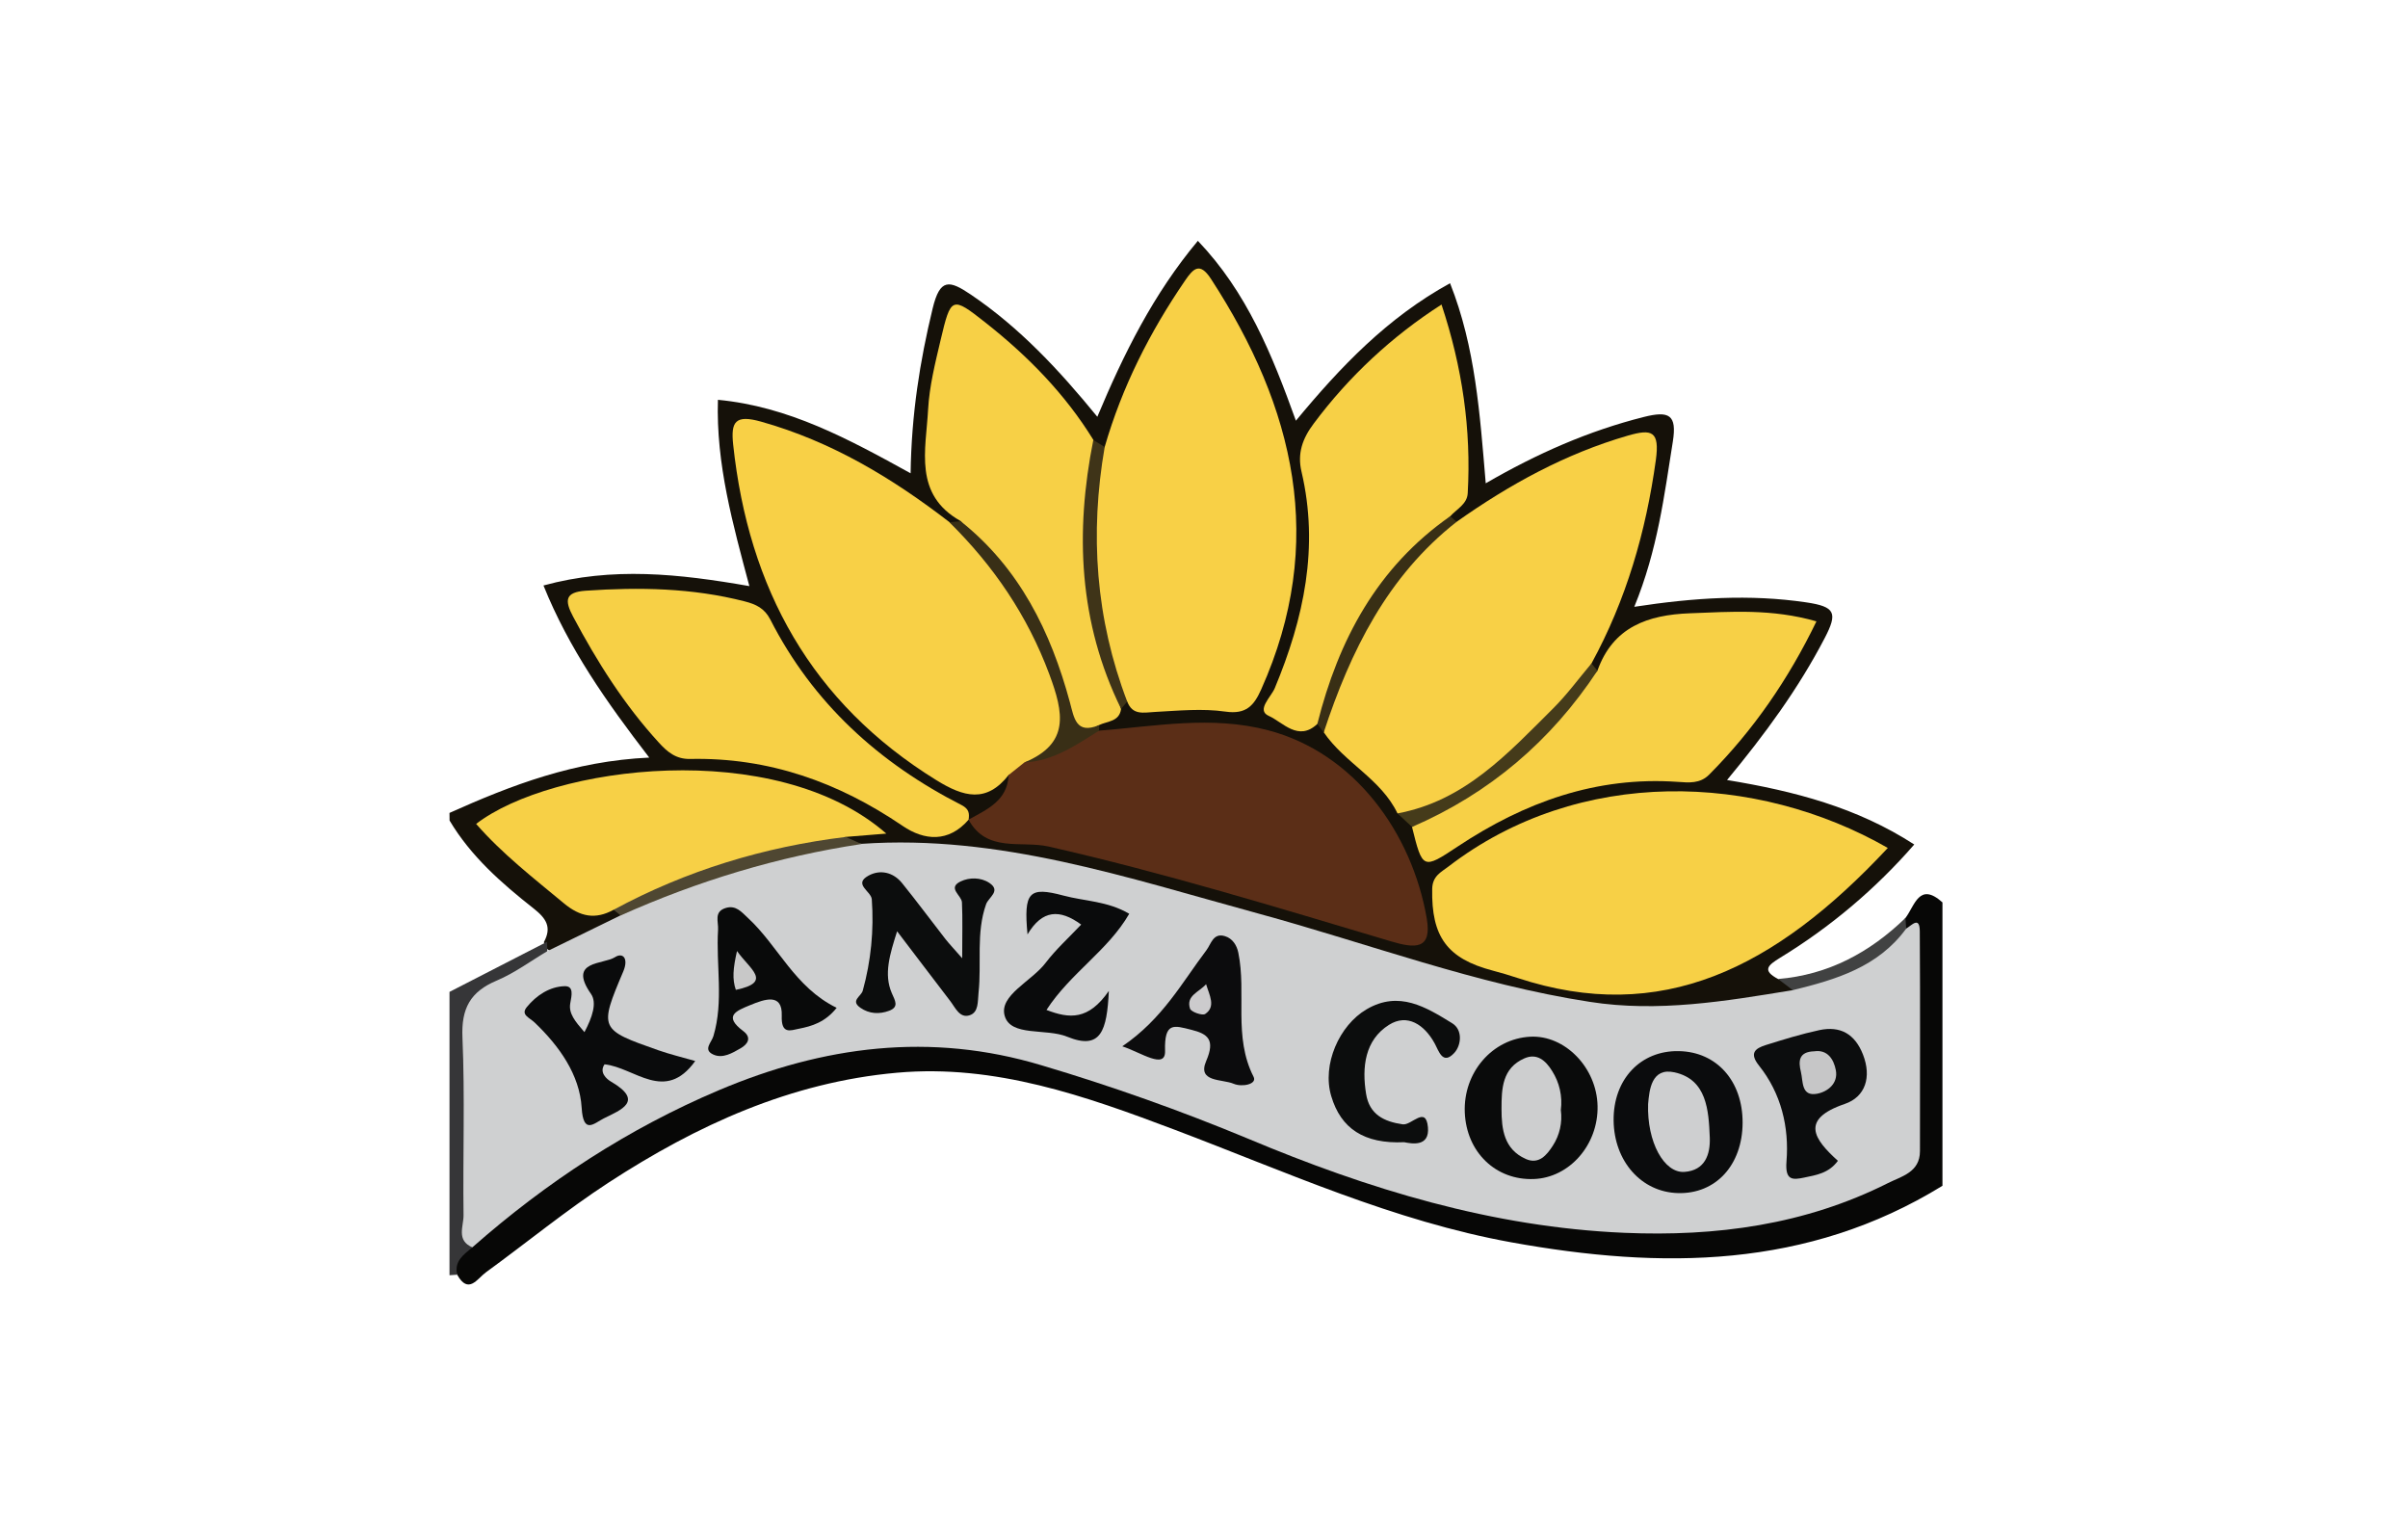 <svg width="150" height="95" viewBox="0 0 150 95" fill="none" xmlns="http://www.w3.org/2000/svg">
<g clip-path="url(#clip0_4544_112055)">
<path d="M28 50.63C31.848 48.904 35.763 47.398 40.443 47.184C37.762 43.699 35.443 40.403 33.854 36.465C38.152 35.288 42.295 35.737 46.68 36.504C45.657 32.663 44.598 28.911 44.721 24.901C49.134 25.32 52.828 27.329 56.724 29.477C56.776 25.804 57.3 22.5 58.097 19.211C58.554 17.327 59.128 17.435 60.49 18.357C63.528 20.416 65.978 23.047 68.355 25.957C70.004 22.024 71.846 18.313 74.618 15C77.666 18.192 79.235 22.067 80.725 26.202C83.517 22.828 86.428 19.78 90.328 17.64C91.911 21.636 92.184 25.775 92.55 30.101C95.759 28.241 98.955 26.837 102.392 25.971C103.963 25.575 104.476 25.817 104.203 27.516C103.667 30.861 103.265 34.228 101.804 37.793C105.527 37.223 109.002 36.998 112.512 37.516C114.324 37.784 114.484 38.166 113.67 39.731C112.029 42.886 109.952 45.721 107.581 48.581C111.788 49.274 115.681 50.291 119.244 52.597C116.837 55.363 114.018 57.743 110.886 59.652C110.12 60.123 109.746 60.438 110.769 60.978C111.3 61.184 112.316 61.107 111.431 62.127C106.044 63.569 100.635 63.809 95.199 62.401C88.017 60.54 80.929 58.354 73.79 56.339C67.222 54.485 60.611 53.008 53.74 53.059C53.247 52.956 52.778 52.804 52.556 52.286C52.621 51.586 53.371 51.757 53.719 51.403C46.724 47.315 39.517 47.969 32.256 50.422C30.4 51.049 30.297 51.688 31.911 52.893C33.836 54.323 35.358 56.57 38.206 56.354C38.553 56.481 38.793 56.695 38.805 57.095C37.496 58.273 36.074 59.205 34.222 59.202C34.126 59.148 34.045 59.071 33.986 58.978C33.927 58.885 33.892 58.779 33.884 58.669C34.379 57.75 34.034 57.207 33.235 56.577C31.242 55.008 29.327 53.328 28.005 51.104L28 50.63Z" fill="#151109"/>
<path d="M121 73.853C112.578 79.035 103.495 79.066 94.153 77.376C86.81 76.048 80.081 72.974 73.175 70.363C67.63 68.267 61.996 66.266 55.88 66.811C49.253 67.401 43.403 70.082 37.924 73.645C35.278 75.367 32.825 77.384 30.267 79.244C29.734 79.631 29.181 80.648 28.48 79.393C27.862 78.376 28.515 77.736 29.165 77.095C36.549 70.84 44.62 66.037 54.444 64.666C58.106 64.151 61.533 64.96 64.987 65.782C71.348 67.294 77.229 70.155 83.325 72.415C92.044 75.645 101.003 76.93 110.258 75.527C112.648 75.163 114.898 74.304 117.058 73.232C117.997 72.766 118.854 72.12 118.865 70.997C118.908 66.607 119.327 62.207 118.63 57.831C118.565 57.73 118.537 57.61 118.549 57.49C118.56 57.371 118.612 57.259 118.696 57.172C119.279 56.41 119.546 54.898 121 56.203V73.853Z" fill="#070706"/>
<path d="M28 61.777L34.072 58.658L34.097 59.245C33.874 60.409 32.866 60.785 31.99 61.202C30.153 62.081 29.536 63.474 29.551 65.476C29.58 69.548 29.781 73.627 29.417 77.695C28.885 78.139 28.277 78.542 28.48 79.391L28 79.424V61.777Z" fill="#363638"/>
<path d="M118.696 57.172L118.741 57.835C117.945 60.23 114.491 62.106 111.676 61.668L110.764 60.974C113.892 60.714 116.477 59.321 118.696 57.172Z" fill="#414242"/>
<path d="M111.676 61.668C114.368 61.011 116.994 60.232 118.741 57.835C119.077 57.639 119.581 57.031 119.588 58C119.62 62.567 119.597 67.133 119.599 71.696C119.599 73.018 118.439 73.266 117.613 73.682C112.443 76.285 106.904 77.026 101.18 76.782C92.959 76.431 85.239 74.067 77.727 70.912C73.532 69.169 69.249 67.647 64.894 66.353C57.947 64.259 51.284 65.152 44.788 67.897C39.132 70.29 34.034 73.627 29.425 77.686C28.404 77.257 28.885 76.362 28.875 75.687C28.828 71.998 28.966 68.303 28.807 64.619C28.729 62.807 29.296 61.764 30.943 61.072C32.057 60.602 33.055 59.856 34.105 59.234L38.673 57.002C40.908 54.617 44.102 54.336 46.941 53.318C49.095 52.539 51.402 52.278 53.676 52.555C62.259 51.961 70.26 54.684 78.348 56.887C85.232 58.761 91.936 61.307 99.028 62.397C103.288 63.065 107.482 62.357 111.676 61.668Z" fill="#CFD0D1"/>
<path d="M62.831 48.268C61.45 50.03 60.032 49.643 58.337 48.596C50.528 43.771 46.628 36.641 45.671 27.692C45.518 26.266 45.798 25.807 47.415 26.262C51.806 27.497 55.584 29.777 59.141 32.518C63.787 35.361 65.521 40.005 66.704 44.929C67.116 46.668 65.299 46.868 64.362 47.653C63.899 47.978 63.345 48.07 62.831 48.268Z" fill="#F8D046"/>
<path d="M90.738 32.498C94.022 30.178 97.501 28.262 101.394 27.134C102.91 26.694 103.392 26.855 103.147 28.652C102.528 33.122 101.302 37.359 99.138 41.318C97.108 45.99 93.166 48.591 88.839 50.76C88.27 51.044 87.634 50.952 87.052 50.657C86.028 48.514 83.753 47.511 82.462 45.611C82.978 40.586 85.509 36.64 89.069 33.236C89.543 32.782 90.166 32.71 90.738 32.498Z" fill="#F8D046"/>
<path d="M68.814 27.838C69.892 24.105 71.622 20.686 73.812 17.487C74.328 16.731 74.732 16.289 75.435 17.371C80.65 25.387 82.663 33.777 78.566 42.931C78.115 43.938 77.638 44.509 76.33 44.32C74.899 44.114 73.408 44.263 71.947 44.341C71.237 44.378 70.549 44.57 70.217 43.691C68.325 42.388 68.404 40.2 68.052 38.337C67.506 35.481 67.803 32.54 67.907 29.635C67.928 28.917 68.259 28.309 68.814 27.838Z" fill="#F8D046"/>
<path d="M117.596 52.812C110.552 60.356 103.463 63.849 94.536 60.911C94.026 60.743 93.51 60.588 92.99 60.452C90.133 59.703 89.16 58.326 89.215 55.367C89.23 54.555 89.767 54.323 90.224 53.972C98.368 47.716 109.414 48.123 117.596 52.812Z" fill="#F7D046"/>
<path d="M62.831 48.268L63.819 47.479C65.469 47.06 66.679 45.615 68.459 45.507C71.975 45.234 75.47 44.552 79.009 45.486C84.391 46.908 87.956 51.882 88.876 57.2C89.216 59.164 88.142 59.075 86.64 58.627C79.573 56.521 72.522 54.359 65.32 52.724C63.635 52.34 61.468 53.135 60.334 51.05C61.487 50.407 62.757 49.875 62.831 48.268Z" fill="#5B2E17"/>
<path d="M82.06 45.088C80.87 46.213 79.906 44.972 79.039 44.589C78.236 44.235 79.179 43.41 79.407 42.862C81.222 38.512 82.177 34.073 81.073 29.372C80.806 28.24 81.133 27.313 81.835 26.381C84.019 23.45 86.716 20.938 89.795 18.967C91.094 22.88 91.651 26.741 91.428 30.721C91.39 31.402 90.741 31.704 90.338 32.154C86.702 35.552 83.835 39.442 82.595 44.36C82.519 44.663 82.297 44.887 82.06 45.088Z" fill="#F7D046"/>
<path d="M60.338 51.05C59.091 52.492 57.576 52.357 56.225 51.437C52.216 48.707 47.866 47.166 42.99 47.269C42.097 47.288 41.558 46.821 41.031 46.239C38.879 43.887 37.198 41.22 35.704 38.413C35.162 37.395 35.189 36.88 36.482 36.791C39.814 36.561 43.12 36.617 46.38 37.453C47.08 37.632 47.617 37.873 47.985 38.586C50.639 43.788 54.749 47.521 59.909 50.147C60.375 50.394 60.386 50.663 60.338 51.05Z" fill="#F7D046"/>
<path d="M69.835 44.147C69.732 44.955 68.988 44.907 68.467 45.157C67.79 45.548 66.892 46.091 66.649 44.914C65.651 40.048 62.994 36.128 59.844 32.453C56.892 30.806 57.679 28.026 57.814 25.5C57.893 24.059 58.255 22.611 58.59 21.19C59.236 18.456 59.287 18.434 61.407 20.107C64.028 22.175 66.346 24.535 68.109 27.399C68.536 29.155 67.984 30.891 67.932 32.634C67.809 36.628 68.628 40.406 69.835 44.147Z" fill="#F7D046"/>
<path d="M99.509 41.77C100.476 39.045 102.653 38.294 105.27 38.196C107.816 38.101 110.363 37.9 113.151 38.7C111.409 42.297 109.233 45.465 106.466 48.247C105.896 48.821 105.195 48.744 104.516 48.697C99.443 48.341 94.963 49.962 90.802 52.724C88.629 54.166 88.614 54.146 87.957 51.503C89.503 49.965 91.599 49.279 93.318 47.968C95.689 46.165 97.401 43.783 99.509 41.77Z" fill="#F7D046"/>
<path d="M38.222 56.663C37.088 57.287 36.145 57.105 35.124 56.258C33.232 54.686 31.29 53.181 29.659 51.315C34.348 47.702 48.281 45.864 55.211 51.918L52.681 52.124C49.097 53.237 45.353 53.79 41.867 55.264C40.674 55.769 39.567 56.536 38.222 56.663Z" fill="#F7D046"/>
<path d="M59.843 32.464C63.509 35.383 65.457 39.341 66.648 43.746C66.907 44.697 67.019 45.762 68.464 45.162C68.468 45.279 68.466 45.395 68.458 45.512C67.014 46.413 65.608 47.401 63.818 47.484C66.653 46.307 66.255 44.395 65.371 42.01C64.006 38.336 61.892 35.245 59.14 32.528L59.843 32.464Z" fill="#392F16"/>
<path d="M69.835 44.147C67.199 38.778 66.958 33.163 68.105 27.405L68.814 27.838C67.875 33.248 68.249 38.539 70.217 43.697C70.09 43.843 69.963 43.997 69.835 44.147Z" fill="#3F3418"/>
<path d="M99.509 41.77C96.622 46.148 92.786 49.415 87.961 51.503L87.049 50.66C91.239 49.891 93.944 46.911 96.756 44.114C97.62 43.254 98.345 42.26 99.135 41.321L99.509 41.77Z" fill="#453B1A"/>
<path d="M82.06 45.088C83.374 39.853 85.794 35.325 90.338 32.153L90.738 32.498C86.421 35.889 84.125 40.552 82.459 45.612L82.06 45.088Z" fill="#392F15"/>
<path d="M38.222 56.663C42.749 54.217 47.583 52.75 52.683 52.125L53.668 52.568C48.459 53.35 43.468 54.868 38.663 57.016L38.222 56.663Z" fill="#4F4732"/>
<path d="M36.407 64.284C36.896 63.357 37.201 62.456 36.814 61.902C35.349 59.81 37.582 60.084 38.311 59.614C38.79 59.305 39.172 59.676 38.826 60.502C37.302 64.096 37.345 64.123 41.009 65.412C41.723 65.662 42.463 65.839 43.307 66.082C41.416 68.717 39.543 66.486 37.66 66.288C37.309 66.782 37.781 67.202 38.054 67.361C40.15 68.58 38.684 69.124 37.617 69.653C37.021 69.948 36.336 70.701 36.233 68.993C36.111 66.933 34.83 65.142 33.313 63.693C32.971 63.365 32.419 63.21 32.818 62.721C33.405 62 34.234 61.45 35.167 61.421C35.758 61.403 35.612 61.992 35.525 62.478C35.405 63.115 35.825 63.613 36.407 64.284Z" fill="#0A0B0C"/>
<path d="M108.551 69.934C108.539 72.568 106.876 74.373 104.519 74.308C102.244 74.245 100.546 72.328 100.516 69.791C100.486 67.228 102.191 65.415 104.586 65.466C106.943 65.511 108.562 67.336 108.551 69.934Z" fill="#0B0C0D"/>
<path d="M55.883 58.002C55.429 59.439 55.039 60.671 55.553 61.856C55.753 62.319 56.024 62.717 55.379 62.955C54.778 63.177 54.153 63.151 53.603 62.771C52.95 62.319 53.639 62.07 53.744 61.699C54.256 59.849 54.446 57.925 54.306 56.011C54.272 55.507 53.13 55.071 54.1 54.537C54.822 54.139 55.64 54.318 56.193 55.003C57.115 56.144 57.988 57.324 58.889 58.48C59.115 58.769 59.371 59.035 59.937 59.682C59.937 58.24 59.97 57.218 59.922 56.202C59.9 55.761 58.993 55.308 59.839 54.898C60.38 54.637 61.098 54.636 61.627 54.988C62.38 55.489 61.581 55.879 61.426 56.316C60.791 58.109 61.153 59.991 60.956 61.824C60.898 62.368 60.974 63.047 60.4 63.233C59.781 63.434 59.511 62.76 59.191 62.344C58.081 60.897 56.983 59.444 55.883 58.002Z" fill="#0C0D0D"/>
<path d="M99.516 68.885C99.566 71.292 97.773 73.348 95.549 73.432C93.177 73.523 91.349 71.762 91.245 69.289C91.142 66.796 92.961 64.69 95.326 64.568C97.486 64.457 99.469 66.498 99.516 68.885Z" fill="#0A0B0B"/>
<path d="M69.073 61.716C68.955 64.188 68.588 65.43 66.476 64.568C65.158 64.03 62.957 64.58 62.584 63.268C62.22 61.991 64.259 61.119 65.13 59.973C65.774 59.128 66.574 58.404 67.349 57.585C66.009 56.602 64.923 56.658 64.006 58.197C63.76 55.548 64.092 55.203 66.247 55.779C67.57 56.133 68.997 56.118 70.343 56.911C69.025 59.199 66.685 60.596 65.187 62.901C66.627 63.454 67.8 63.551 69.073 61.716Z" fill="#0A0B0C"/>
<path d="M114.487 72.298C113.911 73.083 113.119 73.185 112.39 73.341C111.661 73.496 111.189 73.53 111.285 72.334C111.456 70.206 110.957 68.103 109.575 66.371C108.947 65.584 109.332 65.296 110.004 65.085C111.103 64.741 112.207 64.4 113.331 64.158C114.634 63.88 115.545 64.393 116.049 65.677C116.596 67.075 116.204 68.317 114.915 68.755C112.112 69.714 112.996 70.949 114.487 72.298Z" fill="#0C0D0E"/>
<path d="M69.91 65.167C72.424 63.457 73.631 61.19 75.148 59.185C75.445 58.791 75.57 58.082 76.303 58.305C76.774 58.447 77.042 58.865 77.138 59.335C77.658 61.875 76.813 64.568 78.088 67.064C78.327 67.533 77.367 67.719 76.851 67.501C76.129 67.192 74.56 67.419 75.137 66.08C75.707 64.756 75.247 64.395 74.209 64.136C73.138 63.87 72.521 63.628 72.575 65.457C72.607 66.634 71.087 65.555 69.91 65.167Z" fill="#0C0C0D"/>
<path d="M52.117 62.769C51.401 63.671 50.571 63.914 49.756 64.074C49.24 64.177 48.654 64.44 48.697 63.256C48.748 61.822 47.618 62.236 46.738 62.597C45.857 62.958 45.042 63.273 46.291 64.211C46.849 64.629 46.576 65.034 46.143 65.284C45.627 65.581 45.019 65.954 44.424 65.675C43.782 65.373 44.321 64.933 44.441 64.527C45.091 62.347 44.594 60.11 44.73 57.903C44.761 57.404 44.453 56.782 45.208 56.551C45.835 56.358 46.186 56.793 46.588 57.169C48.477 58.907 49.491 61.487 52.117 62.769Z" fill="#090A0A"/>
<path d="M87.472 71.139C84.966 71.254 83.527 70.286 82.927 68.273C82.339 66.305 83.425 63.858 85.125 62.863C87.154 61.672 88.837 62.733 90.461 63.73C91.131 64.142 91.029 65.108 90.586 65.583C89.864 66.358 89.627 65.451 89.364 64.976C88.717 63.805 87.658 63.114 86.522 63.83C85.021 64.777 84.824 66.462 85.099 68.14C85.305 69.41 86.209 69.858 87.381 70.026C87.924 70.104 88.825 68.841 88.949 70.204C89.066 71.452 87.931 71.229 87.472 71.139Z" fill="#0C0D0D"/>
<path d="M102.665 68.763C102.739 67.888 102.871 66.474 104.303 66.786C106.324 67.226 106.437 69.148 106.506 70.844C106.548 71.903 106.207 72.895 104.934 72.988C103.66 73.082 102.585 71.119 102.665 68.763Z" fill="#CECFD0"/>
<path d="M97.228 69.137C97.332 69.912 97.155 70.699 96.729 71.356C96.362 71.924 95.863 72.553 95.038 72.18C93.691 71.576 93.532 70.338 93.533 69.062C93.533 67.805 93.574 66.523 94.957 65.917C95.75 65.569 96.291 66.066 96.68 66.695C97.144 67.419 97.339 68.284 97.228 69.137Z" fill="#CDCECF"/>
<path d="M113.018 65.477C113.843 65.357 114.23 65.976 114.359 66.655C114.515 67.479 113.85 67.994 113.199 68.119C112.186 68.311 112.328 67.342 112.181 66.752C112.025 66.114 112.025 65.503 113.018 65.477Z" fill="#C6C6C7"/>
<path d="M75.13 61.297C75.336 61.983 75.757 62.695 75.076 63.151C74.897 63.27 74.198 63.027 74.13 62.822C73.863 62.006 74.698 61.792 75.13 61.297Z" fill="#CCCBCD"/>
<path d="M45.91 59.23C46.696 60.362 48.166 61.168 45.837 61.651C45.604 60.974 45.665 60.311 45.91 59.23Z" fill="#C8C8C8"/>
</g>
<defs>
<clipPath id="clip0_4544_112055">
<rect width="93" height="65" fill="white" transform="translate(28 15)"/>
</clipPath>
</defs>
</svg>
